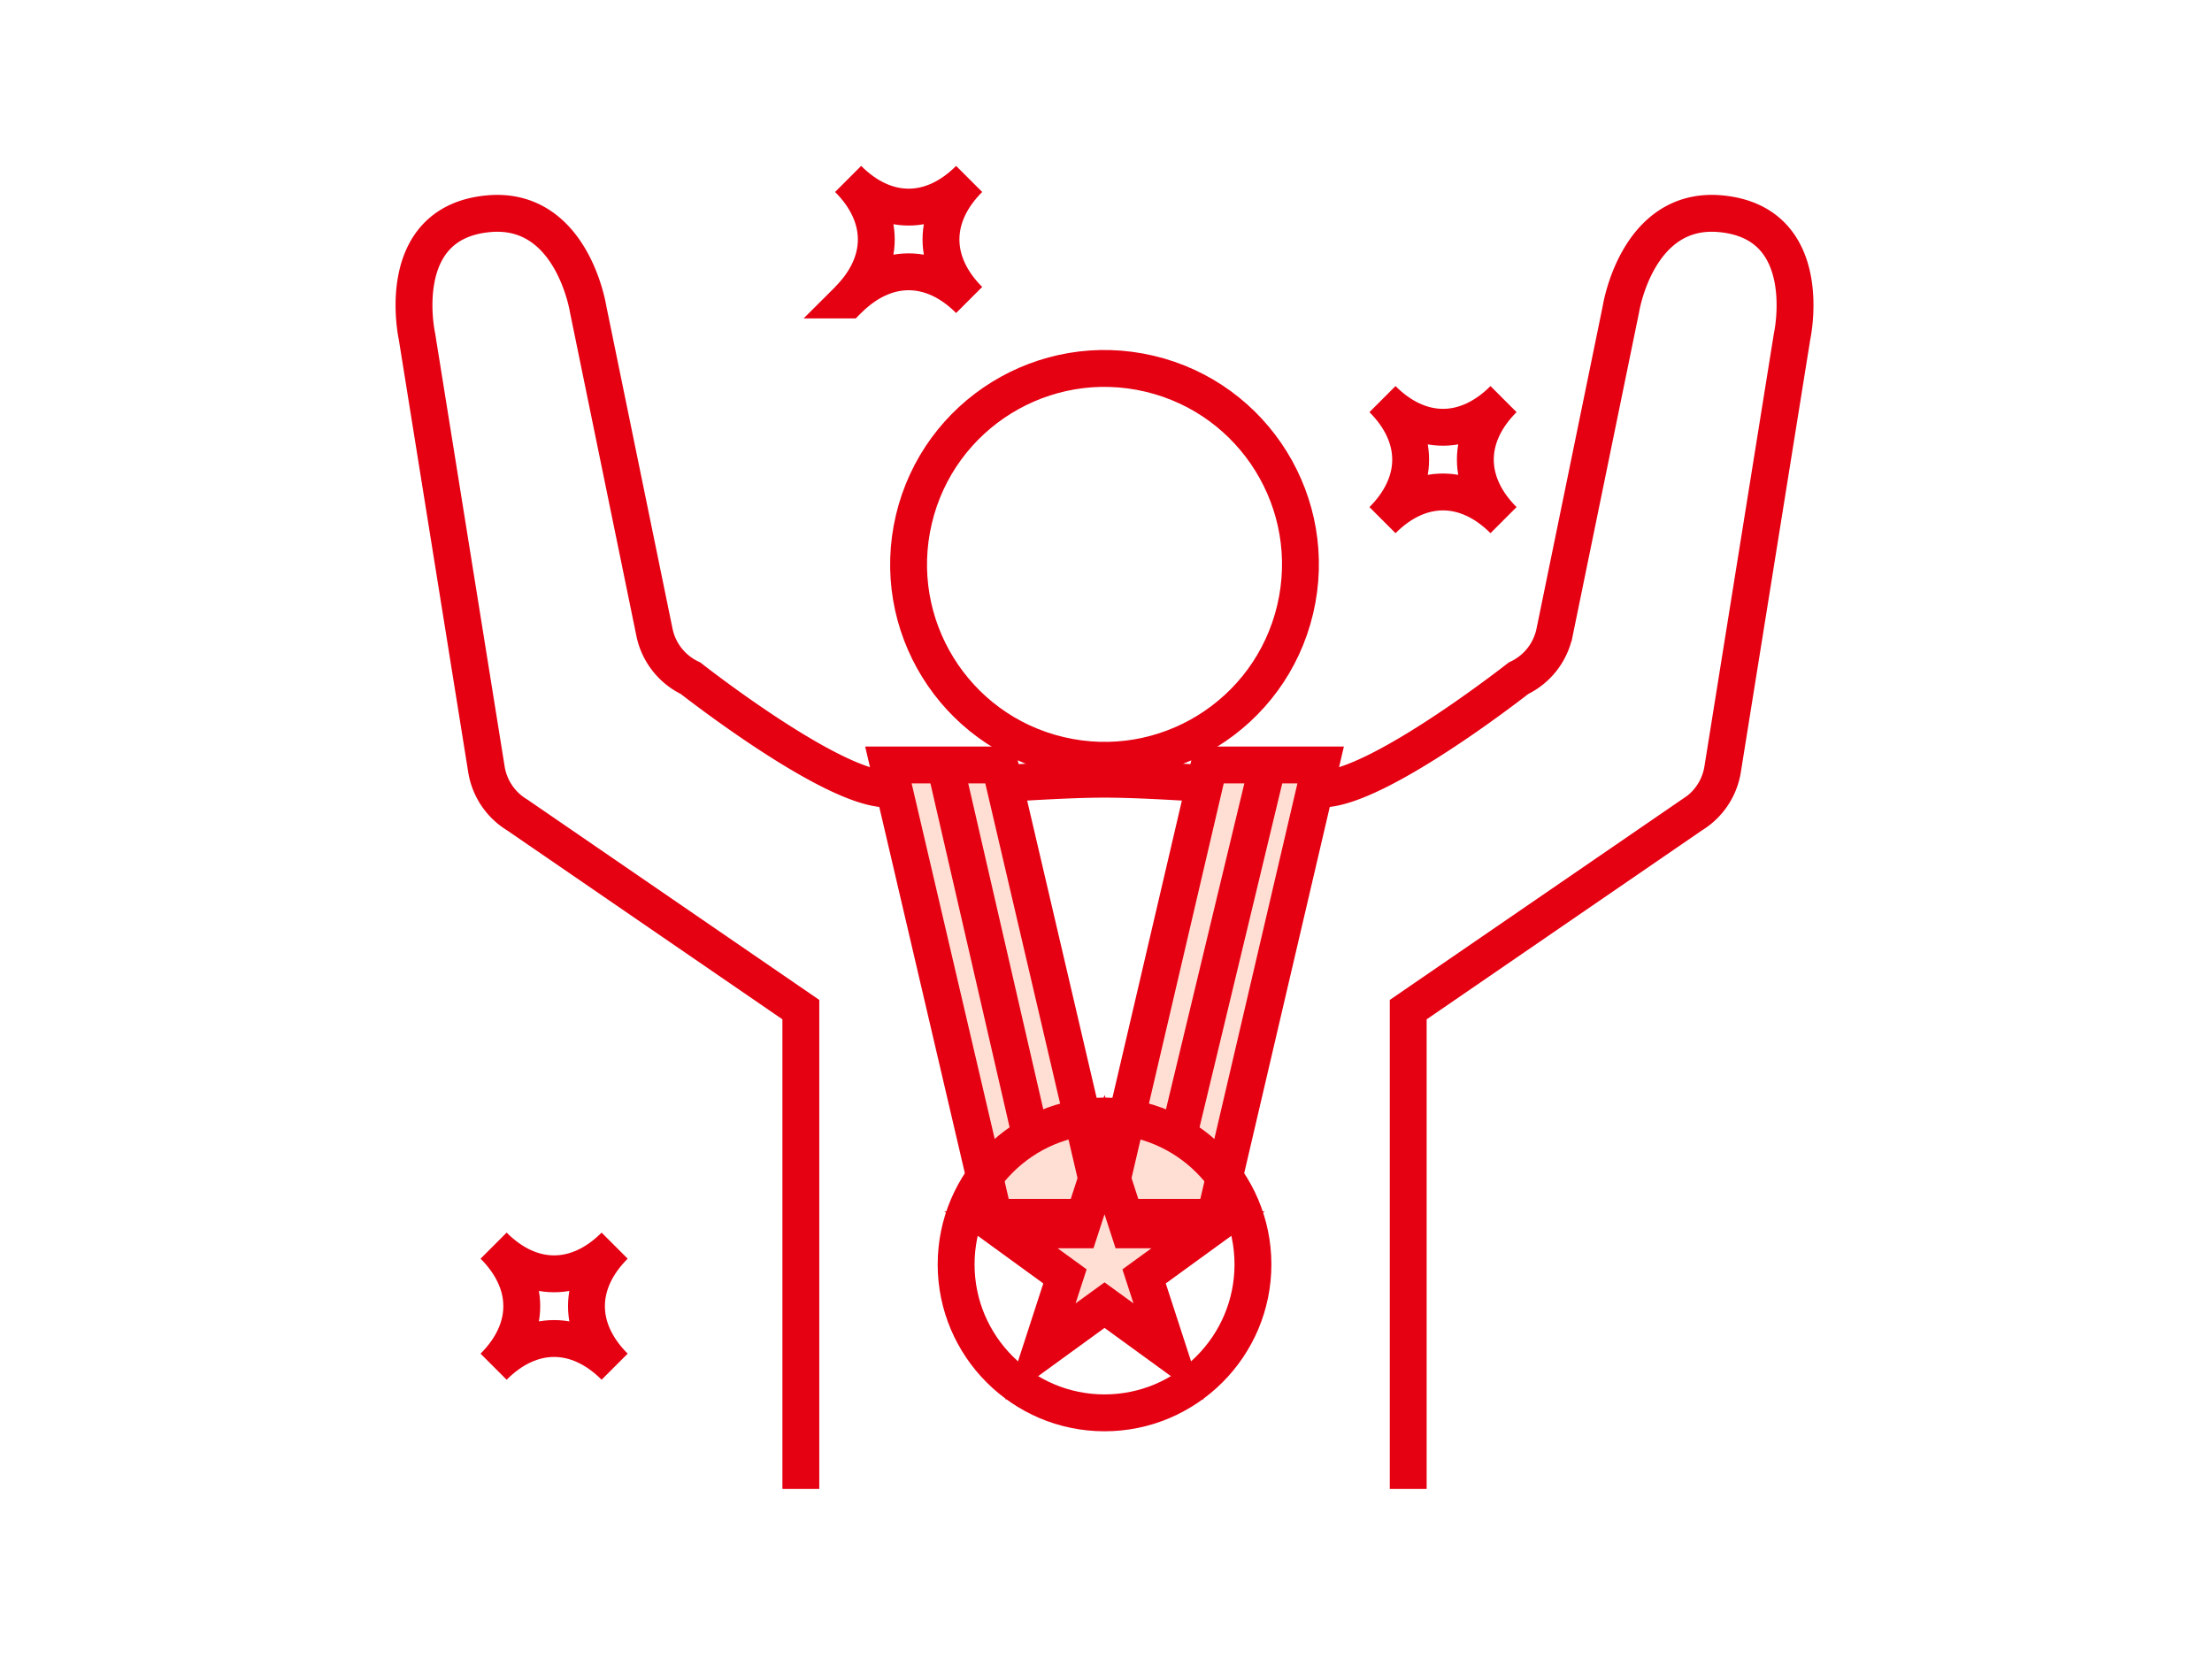 <svg width="240" height="180" fill="none" xmlns="http://www.w3.org/2000/svg"><path d="M149.998 56.435c4.076-4.076 4.076-9.057 0-13.132 4.076 4.076 9.057 4.076 13.132 0-4.076 4.076-4.076 9.057 0 13.132-4.076-4.076-9.057-4.076-13.132 0zM53.555 148.284c4.076-4.076 4.076-9.057 0-13.132 4.076 4.076 9.057 4.076 13.132 0-4.076 4.076-4.076 9.057 0 13.132-4.076-4.076-9.057-4.076-13.132 0zM92.02 32.547c4.076-4.076 4.076-9.057 0-13.132 4.076 4.076 9.057 4.076 13.132 0-4.076 4.076-4.076 9.057 0 13.132-4.076-4.076-9.058-4.076-13.133 0zM140.526 66.118c2.697-11.425-4.379-22.873-15.804-25.57-11.424-2.697-22.872 4.378-25.57 15.803-2.696 11.425 4.379 22.873 15.804 25.57 11.425 2.697 22.873-4.379 25.57-15.803z" stroke="#E50012" stroke-width="4" stroke-miterlimit="10"/><path d="M152.79 161.552v-52.008l30.787-21.13a7.084 7.084 0 003.325-4.937l7.537-46.974s2.726-12.307-7.713-13.309c-9.111-.875-10.856 10.33-10.856 10.33l-7.199 35.081a7.08 7.08 0 01-3.916 4.982s-15.29 12.018-21.357 12.018-16.981-1.063-23.558-1.063c-6.577 0-17.491 1.063-23.558 1.063S74.925 73.587 74.925 73.587a7.086 7.086 0 01-3.916-4.982l-7.2-35.08s-1.744-11.205-10.855-10.33c-10.44 1-7.713 13.306-7.713 13.306l7.537 46.974a7.082 7.082 0 003.325 4.937l30.788 21.13v52.008" stroke="#E50012" stroke-width="4" stroke-miterlimit="10"/><path d="M119.959 132.079h-12.1L96.391 83.001h12.1l11.468 49.078z" fill="#FFDFD4" stroke="#E50012" stroke-width="4" stroke-miterlimit="10"/><path d="M119.721 132.079h12.1l11.468-49.078h-12.1l-11.468 49.078z" fill="#FFDFD4" stroke="#E50012" stroke-width="4" stroke-miterlimit="10"/><path d="M119.841 153.292c-8.879 0-16.103-7.224-16.103-16.103 0-8.879 7.224-16.102 16.103-16.102 8.879 0 16.103 7.224 16.103 16.102s-7.224 16.103-16.103 16.103z" stroke="#E50012" stroke-width="4" stroke-miterlimit="10"/><path d="M119.841 125.275l2.652 8.165h8.586l-6.946 5.047 2.653 8.164-6.945-5.046-6.946 5.046 2.653-8.164-6.946-5.047h8.586l2.653-8.165z" fill="#FFDFD4" stroke="#E50012" stroke-width="4" stroke-miterlimit="10"/><path d="M102.543 83.001l9.17 39.832M137.547 83.001l-9.58 39.832" stroke="#E50012" stroke-width="4" stroke-miterlimit="10"/></svg>